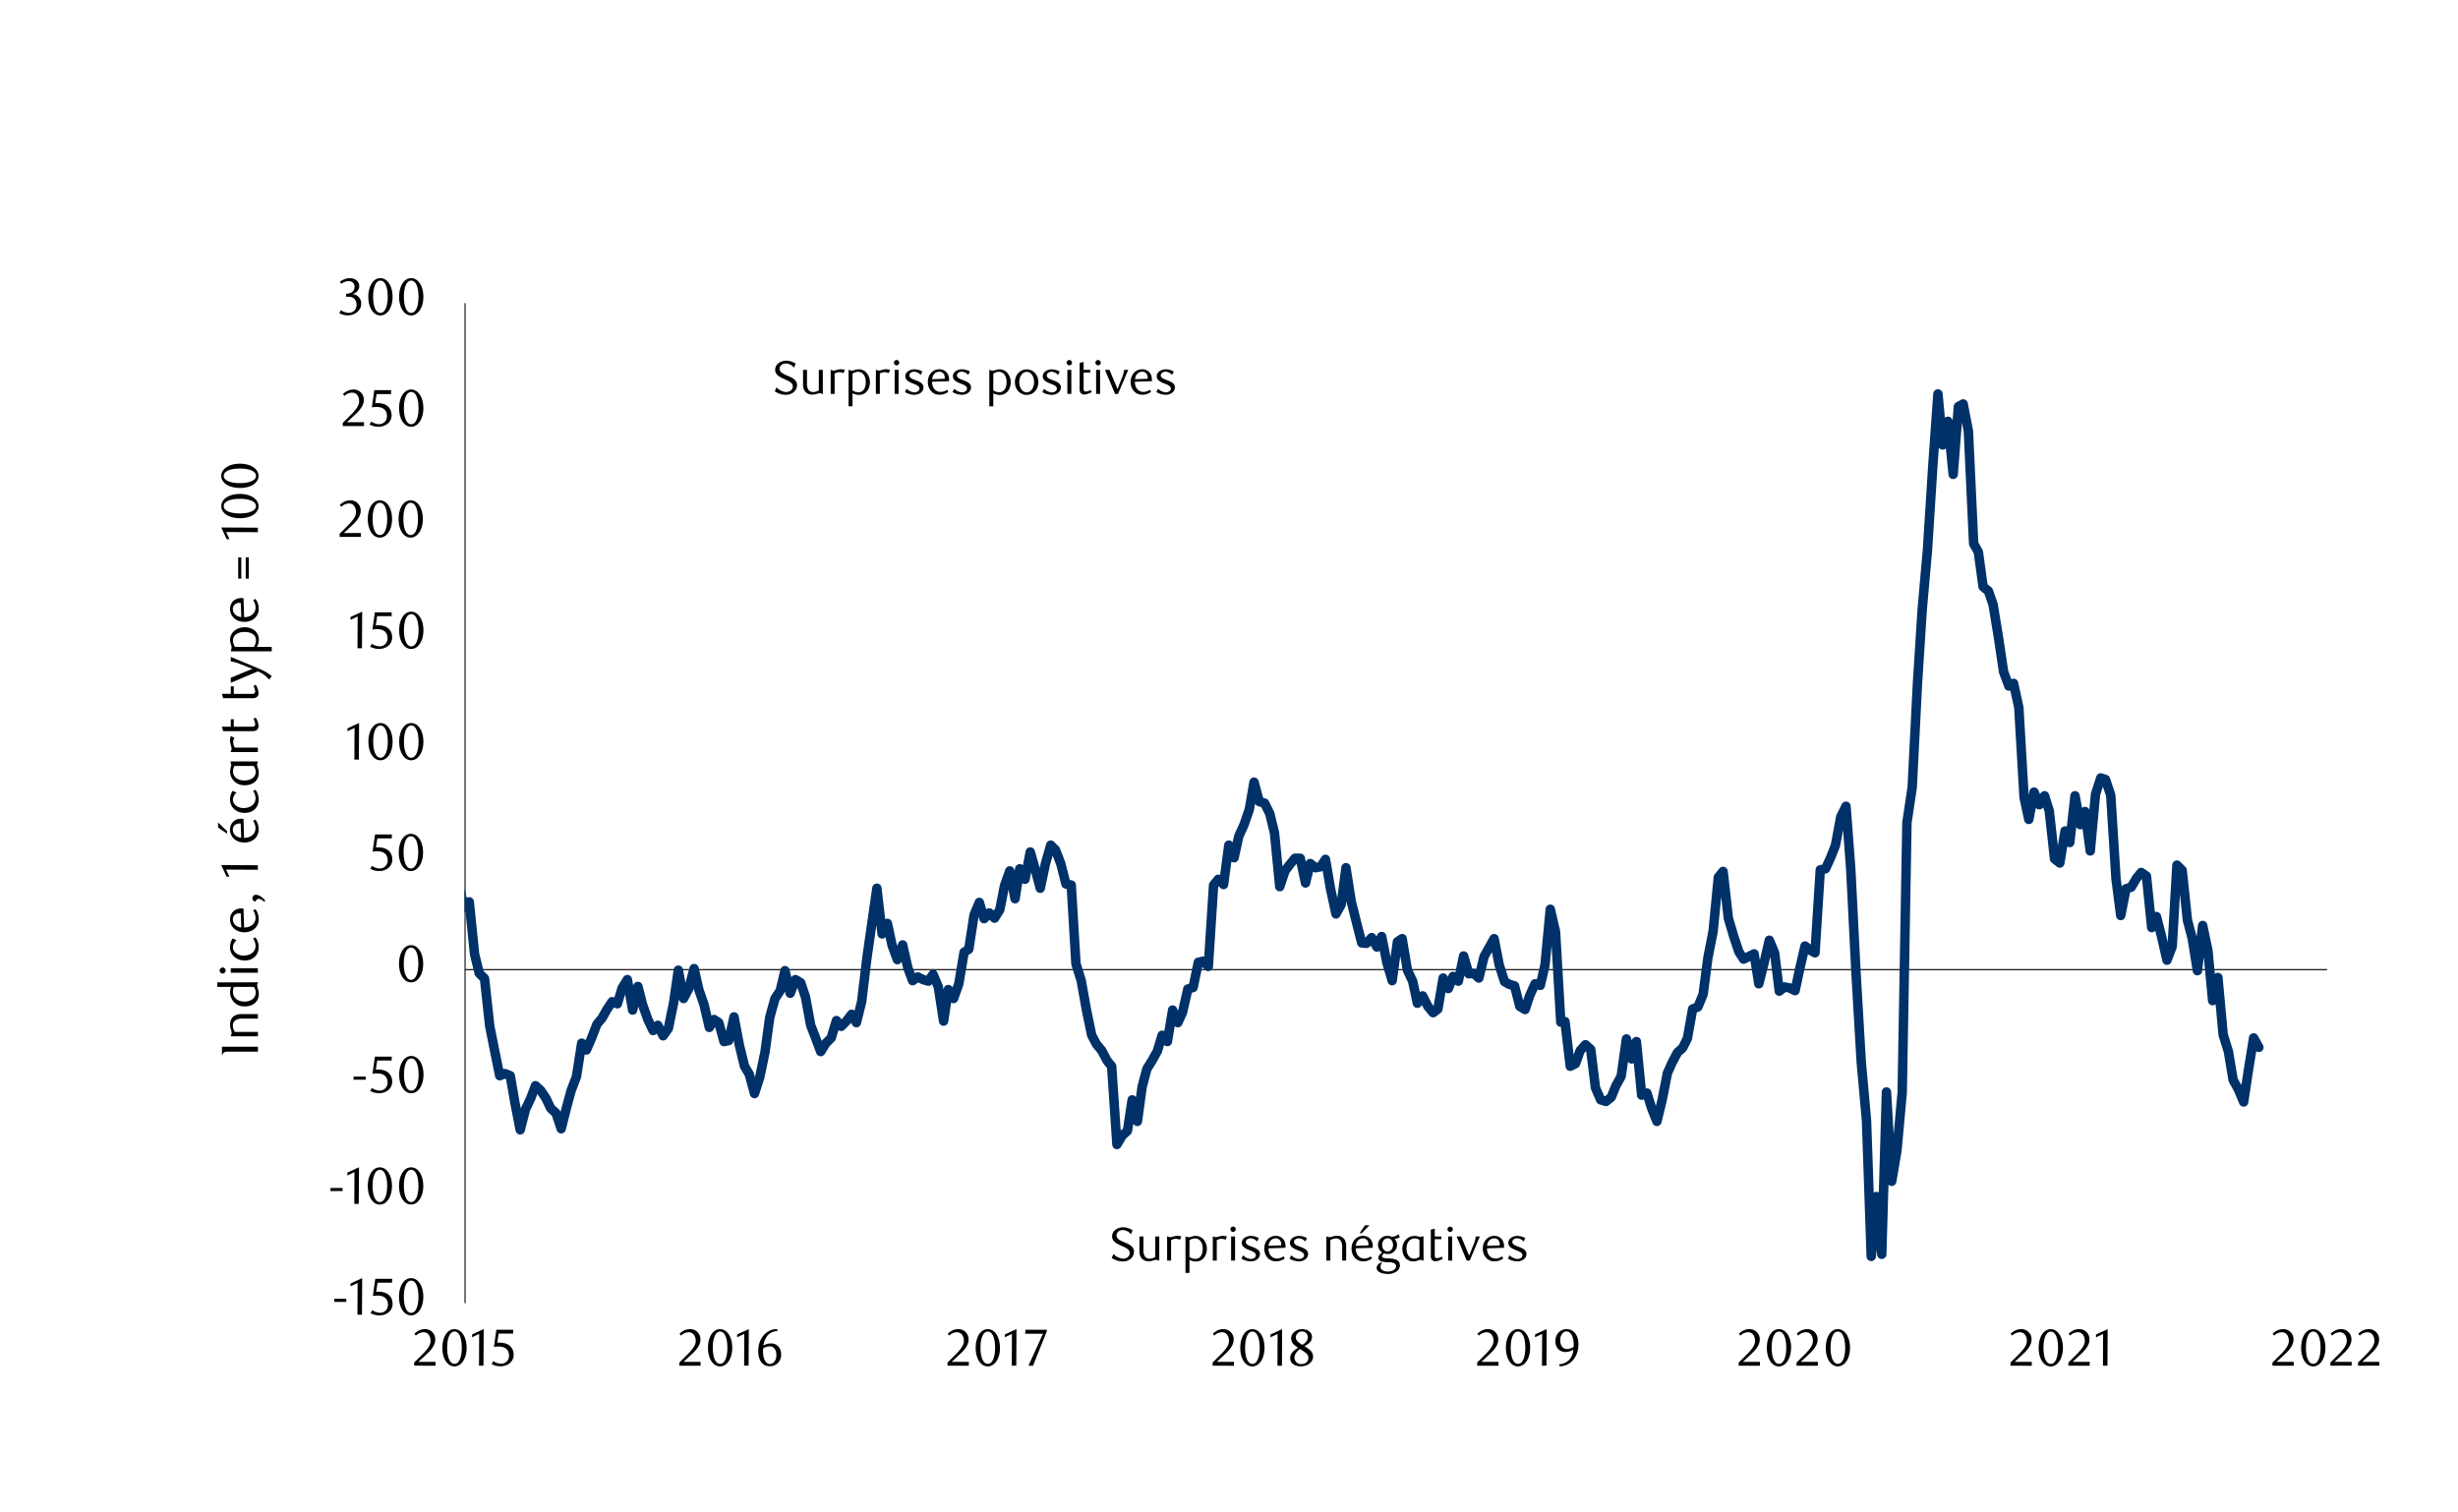 <svg id="_3" data-name="3" xmlns="http://www.w3.org/2000/svg" xmlns:xlink="http://www.w3.org/1999/xlink" viewBox="0 0 1460 898"><defs><clipPath id="clip-path"><rect x="103.71" y="-401.5" width="1329.12" height="1778.4" style="fill:none"/></clipPath><clipPath id="clip-path-2"><rect x="275.93" y="230.93" width="1069.22" height="534.14" style="fill:none"/></clipPath></defs><g style="clip-path:url(#clip-path)"><line x1="276.24" y1="774.12" x2="276.24" y2="180.07" style="fill:none;stroke:#000;stroke-linejoin:round;stroke-width:0.624px"/><line x1="276.24" y1="576" x2="1382.28" y2="576" style="fill:none;stroke:#000;stroke-linejoin:round;stroke-width:0.624px"/></g><g style="clip-path:url(#clip-path-2)"><polyline points="-1619.78 583.17 -1616.66 593.47 -1613.85 614.37 -1610.73 599.4 -1607.61 586.61 -1604.49 572.57 -1601.69 552.91 -1598.57 603.76 -1595.45 625.61 -1592.64 672.4 -1589.52 687.07 -1586.4 700.49 -1583.28 696.12 -1580.47 726.38 -1577.66 677.09 -1574.54 678.02 -1571.73 652.75 -1568.61 639.02 -1565.49 636.21 -1562.37 673.65 -1559.57 643.39 -1556.45 620.92 -1553.33 587.85 -1550.52 580.37 -1547.4 560.09 -1544.28 556.65 -1541.16 550.41 -1538.35 563.83 -1535.23 556.03 -1532.11 563.83 -1529.3 560.71 -1526.18 534.5 -1523.06 496.75 -1519.94 491.44 -1517.13 485.83 -1514.01 496.75 -1510.89 505.8 -1508.09 519.21 -1504.97 515.78 -1501.85 527.95 -1498.73 517.34 -1495.92 509.54 -1492.8 515.78 -1489.68 493.94 -1486.56 488.32 -1483.75 509.54 -1480.63 503.61 -1477.51 471.17 -1474.7 475.53 -1471.58 478.96 -1468.46 472.41 -1465.34 483.02 -1462.53 476.47 -1459.41 513.28 -1456.29 496.13 -1453.49 502.37 -1450.37 546.98 -1447.25 549.48 -1444.13 569.45 -1441.32 581.92 -1438.2 598.46 -1435.08 618.12 -1432.27 637.77 -1429.15 639.96 -1426.03 629.66 -1422.91 598.15 -1420.1 582.86 -1416.98 551.04 -1413.86 543.55 -1411.05 535.75 -1407.93 508.92 -1404.81 513.91 -1401.69 517.97 -1398.89 523.27 -1395.77 508.61 -1392.65 506.73 -1389.53 522.64 -1386.72 536.68 -1383.6 578.8 -1380.48 599.09 -1377.67 604.39 -1374.55 613.13 -1371.43 610.63 -1368.31 633.72 -1365.5 688.63 -1362.38 692.68 -1359.26 696.12 -1356.45 722.01 -1353.33 705.16 -1350.21 716.71 -1347.09 706.73 -1344.29 683.64 -1341.17 691.13 -1338.05 703.92 -1335.24 685.51 -1332.12 668.04 -1329 627.79 -1326.19 572.57 -1323.38 556.97 -1320.26 551.04 -1317.14 545.42 -1314.33 544.8 -1311.21 545.42 -1308.09 546.67 -1304.97 549.79 -1302.17 541.99 -1299.05 574.13 -1295.93 582.24 -1293.12 593.78 -1290 619.37 -1286.88 624.36 -1283.76 611.88 -1280.95 605.95 -1277.83 607.51 -1274.71 614.68 -1271.9 609.69 -1268.78 598.46 -1265.66 586.29 -1262.54 578.8 -1259.73 589.41 -1256.61 574.75 -1253.49 567.88 -1250.69 556.97 -1247.57 509.23 -1244.45 554.78 -1241.33 556.34 -1238.52 571.63 -1235.4 564.45 -1232.28 590.04 -1229.16 589.1 -1226.35 573.81 -1223.23 566.33 -1220.11 542.92 -1217.3 552.6 -1214.18 543.24 -1211.06 544.8 -1207.94 570.38 -1205.13 561.33 -1202.01 561.64 -1198.89 581.3 -1196.09 566.33 -1192.97 546.67 -1189.85 554.16 -1186.73 573.19 -1183.92 553.53 -1180.8 571.94 -1177.68 549.79 -1174.87 561.64 -1171.75 543.24 -1168.63 558.52 -1165.51 531.38 -1162.7 528.57 -1159.58 480.84 -1156.46 488.64 -1153.65 513.28 -1150.53 512.66 -1147.41 518.9 -1144.29 547.29 -1141.49 544.49 -1138.37 558.21 -1135.25 602.83 -1132.13 622.49 -1129.32 625.92 -1126.2 606.88 -1123.08 627.79 -1120.27 637.77 -1117.15 640.58 -1114.03 631.53 -1110.91 633.09 -1108.1 610.32 -1104.98 601.89 -1101.86 589.41 -1099.05 566.95 -1095.93 527.01 -1092.81 513.6 -1089.69 502.68 -1086.89 508.92 -1083.77 519.21 -1080.65 523.58 -1077.84 514.85 -1075.03 514.53 -1071.91 517.97 -1068.79 518.28 -1065.98 544.8 -1062.86 554.16 -1059.74 557.59 -1056.93 578.49 -1053.81 587.54 -1050.69 581.61 -1047.57 576 -1044.77 577.87 -1041.65 583.17 -1038.53 582.55 -1035.72 604.7 -1032.6 636.84 -1029.48 627.79 -1026.36 640.89 -1023.55 666.16 -1020.43 641.21 -1017.31 635.59 -1014.5 644.33 -1011.38 637.46 -1008.26 649 -1005.14 642.76 -1002.33 655.56 -999.21 634.34 -996.09 572.25 -993.29 571 -990.17 547.29 -987.05 523.27 -983.93 498 -981.12 494.56 -978 488.95 -974.88 498.93 -971.76 496.13 -968.95 533.57 -965.83 531.07 -962.71 538.87 -959.9 556.97 -956.78 569.76 -953.66 571.63 -950.54 569.76 -947.73 577.25 -944.61 578.18 -941.49 599.09 -938.69 611.57 -935.57 585.67 -932.45 613.75 -929.33 593.78 -926.52 587.54 -923.4 567.57 -920.28 529.82 -917.47 518.28 -914.35 511.73 -911.23 522.64 -908.11 511.73 -905.3 519.52 -902.18 493 -899.06 492.38 -896.25 508.29 -893.13 501.74 -890.01 479.59 -886.89 482.4 -884.09 498 -880.97 530.13 -877.85 555.72 -874.73 579.43 -871.92 594.72 -868.8 599.09 -865.68 593.16 -862.87 631.85 -859.75 637.15 -856.63 615.31 -853.51 609.69 -850.7 631.53 -847.58 628.41 -844.46 628.73 -841.65 615 -838.53 567.88 -835.41 553.53 -832.29 540.12 -829.49 565.7 -826.68 581.92 -823.56 581.3 -820.75 582.86 -817.63 599.4 -814.51 629.97 -811.39 628.1 -808.58 632.47 -805.46 661.49 -802.34 667.73 -799.53 691.75 -796.41 693.31 -793.29 706.1 -790.17 686.76 -787.37 705.79 -784.25 692.37 -781.13 688.94 -778.32 653.06 -775.2 618.74 -772.08 609.07 -768.96 598.46 -766.15 589.1 -763.03 583.17 -759.91 567.57 -757.1 560.09 -753.98 566.01 -750.86 563.52 -747.74 540.12 -744.93 535.44 -741.81 529.82 -738.69 540.74 -735.89 546.98 -732.77 514.85 -729.65 515.47 -726.53 480.52 -723.72 488.64 -720.6 515.47 -717.48 531.69 -714.36 555.09 -711.55 574.44 -708.43 585.36 -705.31 627.48 -702.5 633.4 -699.38 670.53 -696.26 703.29 -693.14 734.49 -690.33 726.69 -687.21 731.37 -684.09 761.64 -681.29 747.6 -678.17 745.1 -675.05 732.62 -671.93 730.75 -669.12 708.91 -666 689.25 -662.88 677.09 -660.07 627.79 -656.95 629.04 -653.83 610.63 -650.71 615 -647.9 647.13 -644.78 639.64 -641.66 603.45 -638.85 606.88 -635.73 585.36 -632.61 595.34 -629.49 552.6 -626.69 543.55 -623.57 544.8 -620.45 551.97 -617.33 527.33 -614.52 519.52 -611.4 516.09 -608.28 497.06 -605.47 490.51 -602.35 494.25 -599.23 504.24 -596.11 507.36 -593.3 528.88 -590.18 526.08 -587.06 529.51 -584.25 532.94 -581.13 535.44 -578.01 502.68 -575.52 522.33 -572.4 510.48 -569.28 488.32 -566.16 499.25 -563.35 517.34 -560.23 506.42 -557.11 509.54 -553.99 536.37 -551.18 532.32 -548.06 518.59 -544.94 527.33 -542.13 537.31 -539.01 575.06 -535.89 598.46 -532.77 606.57 -529.97 608.76 -526.85 571 -523.73 536.37 -520.92 553.22 -517.8 567.88 -514.68 551.97 -511.56 569.13 -508.75 591.6 -505.63 578.8 -502.51 556.65 -499.7 516.09 -496.58 520.46 -493.46 526.39 -490.34 544.8 -487.53 545.11 -484.41 528.26 -481.29 525.45 -478.49 528.26 -475.37 523.27 -472.25 520.15 -469.13 539.18 -466.32 545.11 -463.2 549.16 -460.08 561.02 -456.96 557.28 -454.15 550.73 -451.03 547.61 -447.91 565.39 -445.1 594.72 -441.98 597.21 -438.86 608.13 -435.74 602.52 -432.93 602.21 -429.81 620.3 -426.69 624.98 -423.89 625.29 -420.77 619.68 -417.65 652.13 -414.53 654 -411.72 654.62 -408.6 626.85 -405.48 598.46 -402.67 594.09 -399.55 587.54 -396.43 584.73 -393.31 580.05 -390.5 580.68 -387.38 582.24 -384.26 573.81 -381.45 541.99 -378.33 528.57 -375.21 536.68 -372.09 544.17 -369.29 588.79 -366.17 573.81 -363.05 552.6 -359.93 559.77 -357.12 556.97 -354 529.82 -350.88 528.26 -348.07 525.45 -344.95 538.87 -341.83 491.76 -338.71 487.7 -335.9 481.15 -332.78 483.64 -329.66 447.45 -326.85 485.83 -324.05 492.69 -320.93 504.55 -318.12 508.29 -315 531.07 -311.88 545.73 -308.76 560.71 -305.95 574.75 -302.83 617.18 -299.71 621.55 -296.59 640.89 -293.78 651.81 -290.66 730.75 -287.54 705.16 -284.73 710.78 -281.61 705.16 -278.49 688.63 -275.37 696.74 -272.57 707.97 -269.45 698.61 -266.33 696.74 -263.52 676.46 -260.4 680.52 -257.28 684.88 -254.16 665.54 -251.35 652.44 -248.23 631.53 -245.11 633.09 -242.3 629.97 -239.18 615 -236.06 585.98 -232.94 573.19 -230.13 556.65 -227.01 552.6 -223.89 551.66 -221.09 530.76 -217.97 511.41 -214.85 522.02 -211.73 463.05 -208.92 473.04 -205.8 476.47 -202.68 482.08 -199.56 485.52 -196.75 454.94 -193.63 480.52 -190.51 482.08 -187.7 489.88 -184.58 465.55 -181.46 479.59 -178.34 490.2 -175.53 499.87 -172.41 516.72 -169.29 524.52 -166.49 532.32 -163.37 539.8 -160.25 551.35 -157.13 566.95 -154.32 556.65 -151.2 569.45 -148.08 586.61 -145.27 606.88 -142.15 608.13 -139.03 609.07 -135.91 608.45 -133.1 646.82 -129.98 642.14 -126.86 656.18 -124.05 661.17 -120.93 655.56 -117.81 658.68 -114.69 657.43 -111.89 661.49 -108.77 643.7 -105.65 624.04 -102.53 603.76 -99.72 600.02 -96.6 588.48 -93.48 580.68 -90.67 556.34 -87.55 549.16 -84.43 548.85 -81.31 568.51 -78.5 518.59 -75.38 510.79 -72.57 505.8 -69.77 504.24 -66.65 501.43 -63.53 496.13 -60.41 513.6 -57.6 513.6 -54.48 519.21 -51.36 509.23 -48.55 509.54 -45.43 503.61 -42.31 513.28 -39.19 531.07 -36.38 561.64 -33.26 573.19 -30.14 578.8 -27.33 613.13 -24.21 592.85 -21.09 578.8 -17.97 582.55 -15.17 566.01 -12.05 548.23 -8.93 540.43 -6.12 537.93 -3 551.35 0.12 565.39 3.24 565.7 6.05 582.55 9.17 592.22 12.29 576 15.1 585.67 18.22 599.09 21.34 596.28 24.46 595.03 27.27 618.74 30.39 615.31 33.51 591.91 36.31 587.85 39.43 594.72 42.55 591.6 45.67 588.79 48.48 580.68 51.6 561.64 54.72 527.33 57.84 527.64 60.65 538.56 63.77 535.44 66.89 501.43 69.7 510.48 72.82 517.65 75.94 514.85 79.06 517.34 81.87 529.51 84.99 545.42 88.11 553.53 90.91 569.13 94.03 550.73 97.15 566.95 100.27 567.57 103.08 566.95 106.2 532.94 109.32 533.88 112.13 514.22 115.25 510.79 118.37 505.8 121.49 489.57 124.3 488.32 127.42 493.63 130.54 511.41 133.35 544.8 136.47 550.41 139.59 586.29 142.71 593.78 145.51 617.18 148.63 619.37 151.75 619.37 154.87 615 157.68 633.72 160.8 629.04 163.92 610.63 166.73 609.69 169.85 601.27 172.97 587.85 175.47 579.12 178.59 574.13 181.71 582.55 184.83 593.16 187.63 601.89 190.75 589.73 193.87 607.51 196.99 589.1 199.8 593.47 202.92 599.71 206.04 608.45 208.85 593.47 211.97 572.25 215.09 583.49 218.21 570.38 221.02 530.45 224.14 526.08 227.26 528.26 230.07 549.48 233.19 541.37 236.31 551.97 239.43 551.04 242.23 548.85 245.35 553.22 248.47 552.28 251.28 556.34 254.4 555.72 257.52 549.79 260.64 568.2 263.45 556.34 266.57 537 269.69 534.5 272.5 525.45 275.62 538.87 278.74 535.75 281.86 566.64 284.67 578.18 287.79 581.3 290.91 609.69 294.03 625.29 296.83 639.02 299.95 637.77 303.07 639.02 305.88 655.25 309 671.16 312.12 658.99 315.24 652.44 318.05 644.95 321.17 647.76 324.29 652.44 327.1 658.37 330.22 661.17 333.34 670.53 336.46 658.05 339.27 647.76 342.39 639.64 345.51 619.68 348.31 623.73 351.43 616.56 354.55 608.45 357.67 604.7 360.48 599.71 363.6 595.03 366.72 596.28 369.53 586.92 372.65 581.92 375.77 600.02 378.89 585.98 381.7 596.9 384.82 605.64 387.94 612.19 390.75 609.07 393.87 615.31 396.99 610.94 400.11 595.65 402.91 576.31 406.03 593.16 409.15 587.23 412.27 575.37 415.08 587.85 418.2 596.9 421.32 610.32 424.13 605.64 426.94 607.51 430.06 618.74 432.87 618.12 435.99 604.08 439.11 620.61 442.23 633.4 445.03 638.09 448.15 649.63 451.27 639.96 454.39 624.98 457.2 604.39 460.32 593.16 463.44 588.48 466.25 576.62 469.37 590.04 472.49 581.92 475.61 583.8 478.42 592.22 481.54 609.07 484.66 617.18 487.47 624.67 490.59 619.68 493.71 616.56 496.83 606.26 499.63 609.69 502.75 606.57 505.87 602.52 508.68 607.51 511.8 595.03 514.92 569.13 518.04 547.29 520.85 527.64 523.97 554.78 527.09 548.54 529.9 561.64 533.02 570.07 536.14 561.33 539.26 575.06 542.07 582.55 545.19 580.37 548.31 581.92 551.43 582.86 554.23 578.8 557.35 586.29 560.47 606.57 563.28 587.85 566.4 593.16 569.52 584.42 572.64 565.7 575.45 563.83 578.57 543.55 581.69 536.06 584.5 545.73 587.62 542.3 590.74 545.42 593.86 540.43 596.67 526.08 599.79 517.34 602.91 533.88 605.71 516.09 608.83 522.33 611.95 506.11 615.07 517.03 617.88 527.64 621 512.97 624.12 502.05 626.93 504.86 630.05 512.97 633.17 525.14 636.29 525.76 639.1 572.57 642.22 582.55 645.34 600.02 648.46 615 651.27 620.3 654.39 624.04 657.51 629.97 660.31 633.4 663.43 679.89 666.55 674.59 669.67 671.78 672.48 653.37 675.6 666.16 678.41 645.57 681.22 634.97 684.34 629.97 687.46 624.36 690.27 615 693.39 618.74 696.51 600.02 699.63 607.51 702.43 601.27 705.55 587.54 708.67 586.61 711.79 571.63 714.6 571 717.72 574.13 720.84 525.76 723.65 522.33 726.77 525.45 729.89 502.05 733.01 509.54 735.82 496.75 738.94 489.88 742.06 480.84 744.87 464.61 747.99 476.16 751.11 477.09 754.23 483.33 757.03 494.88 760.15 526.7 763.27 517.34 766.08 513.6 769.2 509.85 772.32 509.85 775.44 524.52 778.25 512.97 781.37 515.47 784.49 514.85 787.3 510.48 790.42 528.57 793.54 542.92 796.66 537.31 799.47 515.47 802.59 535.44 805.71 547.92 808.83 560.09 811.63 560.4 814.75 556.97 817.87 562.58 820.68 556.34 823.8 571.94 826.92 582.55 830.04 559.46 832.85 557.59 835.97 576.31 839.09 582.86 841.9 595.97 845.02 591.6 848.14 597.84 851.26 601.58 854.07 599.4 857.19 580.99 860.31 587.23 863.11 580.05 866.23 582.86 869.35 567.88 872.47 578.49 875.28 578.18 878.4 580.99 881.52 568.2 884.33 563.21 887.45 557.59 890.57 573.5 893.69 583.17 896.5 584.73 899.62 585.67 902.74 597.84 905.86 599.71 908.67 591.28 911.79 584.42 914.91 585.36 917.71 573.19 920.83 540.12 923.95 553.53 927.07 607.2 929.57 606.88 932.69 633.4 935.81 631.85 938.62 624.04 941.74 620.61 944.86 623.42 947.67 646.2 950.79 653.37 953.91 654.31 957.03 651.81 959.83 644.95 962.95 639.33 966.07 617.18 969.19 629.04 972 618.74 975.12 650.57 978.24 649.32 981.05 658.37 984.17 666.16 987.29 653.37 990.41 637.46 993.22 631.22 996.34 625.29 999.46 622.49 1002.27 616.87 1005.39 599.4 1008.51 598.15 1011.63 590.66 1014.43 569.13 1017.55 553.22 1020.67 521.09 1023.48 517.65 1026.6 545.42 1029.72 556.03 1032.84 565.39 1035.65 569.76 1038.77 568.2 1041.89 566.64 1044.7 584.42 1047.82 571.94 1050.94 558.52 1054.06 566.01 1056.87 588.79 1059.99 586.29 1063.11 586.92 1066.23 588.48 1069.03 575.37 1072.15 561.96 1075.27 564.45 1078.08 566.01 1081.2 516.72 1084.32 516.09 1087.44 509.23 1090.25 502.05 1093.37 485.2 1096.49 478.96 1099.3 516.09 1102.42 577.87 1105.54 630.91 1108.66 665.54 1111.47 746.35 1114.59 710.78 1117.71 745.1 1120.51 648.69 1123.63 701.73 1126.75 683.33 1129.87 649 1132.68 488.64 1135.8 467.73 1138.92 406.27 1141.73 362.28 1144.85 327.02 1147.97 278.04 1151.09 234.04 1153.9 264.31 1157.02 250.27 1160.14 281.78 1163.26 241.53 1166.07 239.97 1169.19 256.2 1172.31 322.96 1175.11 327.96 1177.92 348.55 1181.04 351.05 1183.85 359.16 1186.97 378.19 1190.09 399.09 1193.21 407.52 1196.02 405.96 1199.14 420.31 1202.26 473.66 1205.07 486.76 1208.19 470.54 1211.31 478.03 1214.43 472.73 1217.23 481.77 1220.35 510.17 1223.47 512.66 1226.59 493.63 1229.4 500.49 1232.52 472.73 1235.64 489.88 1238.45 482.08 1241.57 505.49 1244.69 471.79 1247.81 462.12 1250.62 463.05 1253.74 472.41 1256.86 522.02 1259.67 543.86 1262.79 527.95 1265.91 527.01 1269.03 521.71 1271.83 518.28 1274.95 520.46 1278.07 551.04 1280.88 544.49 1284 556.65 1287.12 570.38 1290.24 562.27 1293.05 513.91 1296.17 517.03 1299.29 546.67 1302.1 557.28 1305.22 576.62 1308.34 549.79 1311.46 564.76 1314.27 594.4 1317.39 580.68 1320.51 614.68 1323.63 624.67 1326.43 641.52 1329.55 647.13 1332.67 654.62 1335.48 635.9 1338.6 616.56 1341.72 622.17" style="fill:none;stroke:#003168;stroke-linecap:round;stroke-linejoin:round;stroke-width:5.616px"/></g><path d="M248.56,770.38c0,5.36-1.49,9.51-4.34,9.51s-4.34-4.15-4.34-9.57,1.46-9.58,4.34-9.58S248.56,764.89,248.56,770.38Zm2.88,0c0-6.45-3.07-11.1-7.25-11.1S237,763.9,237,770.38s3.07,11,7.16,11S251.44,776.79,251.44,770.35Zm-18.53-10.73h-10l-1.43,10.23a18,18,0,0,1,2.7-.25c3,0,6.26,1.09,6.26,5.52a4.63,4.63,0,0,1-4.53,4.71,8.27,8.27,0,0,1-4.8-1.58l-1,1.77a10.72,10.72,0,0,0,5.3,1.33c4.12,0,7.78-2.64,7.78-6.79,0-3.22-1.8-7.25-8.37-7.25-.44,0-.9,0-1.37.06l.81-5.42h8.62ZM215,781l.13-21.73-6.92,3.19v1.68l4.22-2L212.3,781Zm-9.3-7.63v-1.83h-7.19v1.83Z"/><path d="M248.56,704.54c0,5.36-1.49,9.52-4.34,9.52s-4.34-4.16-4.34-9.58,1.46-9.58,4.34-9.58S248.56,699.06,248.56,704.54Zm2.88,0c0-6.45-3.07-11.1-7.25-11.1S237,698.06,237,704.54s3.07,11,7.16,11S251.44,711,251.44,704.51Zm-21.48,0c0,5.36-1.48,9.52-4.34,9.52s-4.34-4.16-4.34-9.58,1.46-9.58,4.34-9.58S230,699.06,230,704.54Zm2.89,0c0-6.45-3.07-11.1-7.26-11.1s-7.16,4.65-7.16,11.13,3.07,11,7.16,11S232.85,711,232.85,704.51ZM213.1,715.14l.13-21.73-6.92,3.2v1.67l4.22-2-.09,18.87Zm-9.61-7.62v-1.83H196.3v1.83Z"/><path d="M248.65,638.4c0,5.36-1.48,9.51-4.34,9.51s-4.34-4.15-4.34-9.58,1.46-9.57,4.34-9.57S248.65,632.91,248.65,638.4Zm2.89,0c0-6.45-3.07-11.1-7.26-11.1s-7.16,4.65-7.16,11.13,3.07,11,7.16,11S251.54,644.81,251.54,638.37Zm-18.85-10.73h-10l-1.43,10.23a18,18,0,0,1,2.7-.25c3,0,6.26,1.09,6.26,5.52a4.63,4.63,0,0,1-4.52,4.71,8.28,8.28,0,0,1-4.81-1.58l-1,1.77a10.77,10.77,0,0,0,5.3,1.33c4.12,0,7.78-2.64,7.78-6.79,0-3.22-1.8-7.25-8.37-7.25-.43,0-.9,0-1.36.06l.8-5.42h8.62Zm-15.47,13.73v-1.83H210v1.83Z"/><path d="M248.5,572.56c0,5.36-1.49,9.52-4.34,9.52s-4.34-4.16-4.34-9.58,1.46-9.58,4.34-9.58S248.5,567.07,248.5,572.56Zm2.88,0c0-6.45-3.07-11.1-7.25-11.1S237,566.08,237,572.56s3.07,11,7.16,11S251.38,579,251.38,572.53Z"/><path d="M248.41,506.42c0,5.36-1.49,9.51-4.34,9.51s-4.34-4.15-4.34-9.58,1.45-9.57,4.34-9.57S248.41,500.93,248.41,506.42Zm2.88,0c0-6.44-3.07-11.09-7.25-11.09s-7.16,4.65-7.16,11.13,3.06,11,7.16,11S251.29,512.83,251.29,506.38Zm-18.54-10.72h-10l-1.42,10.23a16.54,16.54,0,0,1,2.69-.25c3,0,6.26,1.09,6.26,5.52a4.63,4.63,0,0,1-4.52,4.71,8.28,8.28,0,0,1-4.81-1.58l-1,1.77a10.77,10.77,0,0,0,5.3,1.33c4.13,0,7.78-2.64,7.78-6.79,0-3.22-1.8-7.25-8.37-7.25-.43,0-.9,0-1.36.06l.81-5.43h8.61Z"/><path d="M248.62,440.61c0,5.36-1.49,9.52-4.34,9.52s-4.34-4.16-4.34-9.58,1.46-9.58,4.34-9.58S248.62,435.12,248.62,440.61Zm2.89,0c0-6.45-3.07-11.1-7.26-11.1s-7.16,4.65-7.16,11.13,3.07,11,7.16,11S251.51,447,251.51,440.58Zm-21.17,0c0,5.36-1.49,9.52-4.34,9.52s-4.34-4.16-4.34-9.58S223.11,431,226,431,230.34,435.12,230.34,440.61Zm2.88,0c0-6.45-3.07-11.1-7.26-11.1s-7.16,4.65-7.16,11.13,3.07,11,7.16,11S233.22,447,233.22,440.58Zm-20.06,10.63.13-21.73-6.91,3.2v1.67l4.21-2-.09,18.87Z"/><path d="M248.62,374.47c0,5.36-1.49,9.51-4.34,9.51s-4.34-4.15-4.34-9.58,1.46-9.57,4.34-9.57S248.62,369,248.62,374.47Zm2.89,0c0-6.44-3.07-11.09-7.26-11.09s-7.16,4.65-7.16,11.13,3.07,11,7.16,11S251.51,380.88,251.51,374.43Zm-18.85-10.72h-10l-1.43,10.23a16.77,16.77,0,0,1,2.7-.25c3,0,6.26,1.09,6.26,5.52a4.63,4.63,0,0,1-4.53,4.71,8.27,8.27,0,0,1-4.8-1.58l-1,1.77a10.75,10.75,0,0,0,5.3,1.33c4.12,0,7.78-2.64,7.78-6.79,0-3.22-1.8-7.25-8.37-7.25-.43,0-.9,0-1.36.06L224,366h8.62ZM215,385.07l.13-21.73-6.92,3.19v1.67l4.22-2-.09,18.88Z"/><path d="M248.28,308.32c0,5.36-1.49,9.52-4.34,9.52s-4.34-4.16-4.34-9.58,1.46-9.58,4.34-9.58S248.28,302.83,248.28,308.32Zm2.88,0c0-6.45-3.06-11.1-7.25-11.1s-7.16,4.65-7.16,11.13,3.07,11,7.16,11S251.16,314.74,251.16,308.29Zm-21.17,0c0,5.36-1.48,9.52-4.34,9.52s-4.33-4.16-4.33-9.58,1.45-9.58,4.33-9.58S230,302.83,230,308.32Zm2.89,0c0-6.45-3.07-11.1-7.26-11.1s-7.16,4.65-7.16,11.13,3.07,11,7.16,11S232.88,314.74,232.88,308.29Zm-18.51,10.63v-2.29H204.21l4.89-4.56c1.89-1.77,5.15-4.9,5.15-8.71a6,6,0,0,0-6.14-6.17,8.9,8.9,0,0,0-6.26,2.73l.9,1.12a6.64,6.64,0,0,1,4.59-2c2.54,0,4.12,2.2,4.12,5.18,0,2.73-2.23,5.39-5.64,8.77l-4.09,4.06v1.86Z"/><path d="M248.59,242.48c0,5.37-1.49,9.52-4.34,9.52s-4.34-4.15-4.34-9.58,1.46-9.57,4.34-9.57S248.59,237,248.59,242.48Zm2.88,0c0-6.44-3.06-11.09-7.25-11.09s-7.16,4.65-7.16,11.12,3.07,11,7.16,11S251.47,248.9,251.47,242.45Zm-19.15-10.72h-10L220.88,242a16.77,16.77,0,0,1,2.7-.25c3,0,6.26,1.08,6.26,5.52a4.63,4.63,0,0,1-4.53,4.71,8.27,8.27,0,0,1-4.8-1.58l-1,1.76a10.66,10.66,0,0,0,5.3,1.34c4.12,0,7.78-2.64,7.78-6.79,0-3.22-1.8-7.25-8.37-7.25-.43,0-.9,0-1.36.06l.8-5.43h8.62Zm-16.09,21.36v-2.3H206.07l4.89-4.55c1.89-1.77,5.15-4.9,5.15-8.71a6,6,0,0,0-6.14-6.17,8.9,8.9,0,0,0-6.26,2.73l.9,1.11a6.63,6.63,0,0,1,4.59-2c2.54,0,4.12,2.2,4.12,5.17,0,2.73-2.23,5.4-5.64,8.78l-4.09,4.06v1.86Z"/><path d="M248.59,176.34c0,5.36-1.49,9.52-4.34,9.52s-4.34-4.16-4.34-9.58,1.46-9.58,4.34-9.58S248.59,170.85,248.59,176.34Zm2.88,0c0-6.45-3.06-11.1-7.25-11.1s-7.16,4.65-7.16,11.13,3.07,11,7.16,11S251.47,182.76,251.47,176.31Zm-21.17,0c0,5.36-1.48,9.52-4.34,9.52s-4.33-4.16-4.33-9.58,1.45-9.58,4.33-9.58S230.3,170.85,230.3,176.34Zm2.89,0c0-6.45-3.07-11.1-7.26-11.1s-7.16,4.65-7.16,11.13,3.07,11,7.16,11S233.19,182.76,233.19,176.31Zm-23.75-1.61c2.2-.81,3.94-2.23,3.94-4.75,0-2.79-2.29-4.74-5.67-4.74a9.9,9.9,0,0,0-5.8,2.17l.75,1.18a7.67,7.67,0,0,1,4.52-1.58,3.27,3.27,0,0,1,3.44,3.22c0,2.76-2.11,4.22-5.08,4.31v1.74h1.64c2.6,0,4.62,1.67,4.62,4.89a4.53,4.53,0,0,1-4.49,4.65,8.3,8.3,0,0,1-4.84-1.58l-.93,1.77a10.3,10.3,0,0,0,5.15,1.33c4.09,0,7.84-2.94,7.84-6.72A5.56,5.56,0,0,0,209.44,174.7Z"/><path d="M1413.26,811.26V809H1403.1l4.9-4.56c1.89-1.77,5.14-4.9,5.14-8.71a6,6,0,0,0-6.14-6.17c-2.41,0-4.24.93-6.26,2.73l.9,1.12a6.64,6.64,0,0,1,4.59-2c2.54,0,4.12,2.2,4.12,5.18,0,2.73-2.23,5.39-5.64,8.77l-4.09,4.06v1.86Zm-16.42,0V809h-10.17l4.9-4.56c1.89-1.77,5.14-4.9,5.14-8.71a6,6,0,0,0-6.13-6.17c-2.42,0-4.25.93-6.27,2.73l.9,1.12a6.64,6.64,0,0,1,4.59-2c2.54,0,4.12,2.2,4.12,5.18,0,2.73-2.23,5.39-5.64,8.77l-4.09,4.06v1.86Zm-18.48-10.6c0,5.36-1.48,9.52-4.34,9.52s-4.34-4.16-4.34-9.58,1.46-9.58,4.34-9.58S1378.36,795.17,1378.36,800.66Zm2.89,0c0-6.45-3.07-11.1-7.26-11.1s-7.16,4.65-7.16,11.13,3.07,11,7.16,11S1381.25,807.08,1381.25,800.63Zm-18.82,10.63V809h-10.17l4.9-4.56c1.89-1.77,5.15-4.9,5.15-8.71a6,6,0,0,0-6.14-6.17,8.9,8.9,0,0,0-6.26,2.73l.9,1.12a6.64,6.64,0,0,1,4.59-2c2.54,0,4.12,2.2,4.12,5.18,0,2.73-2.23,5.39-5.64,8.77l-4.1,4.06v1.86Zm-110.65,0,.12-21.73-6.91,3.19v1.68l4.21-2-.09,18.88Zm-10.54,0V809h-10.17l4.9-4.56c1.89-1.77,5.14-4.9,5.14-8.71a6,6,0,0,0-6.13-6.17c-2.42,0-4.25.93-6.27,2.73l.9,1.12a6.64,6.64,0,0,1,4.59-2c2.54,0,4.12,2.2,4.12,5.18,0,2.73-2.23,5.39-5.64,8.77l-4.09,4.06v1.86Zm-18.79-10.6c0,5.36-1.48,9.52-4.34,9.52s-4.34-4.16-4.34-9.58,1.46-9.58,4.34-9.58S1222.45,795.17,1222.45,800.66Zm2.89,0c0-6.45-3.07-11.1-7.26-11.1s-7.16,4.65-7.16,11.13,3.07,11,7.16,11S1225.34,807.08,1225.34,800.63Zm-18.51,10.63V809h-10.17l4.9-4.56c1.89-1.77,5.15-4.9,5.15-8.71a6,6,0,0,0-6.14-6.17,8.9,8.9,0,0,0-6.26,2.73l.9,1.12a6.64,6.64,0,0,1,4.59-2c2.54,0,4.12,2.2,4.12,5.18,0,2.73-2.23,5.39-5.64,8.77l-4.09,4.06v1.86ZM1096,800.66c0,5.36-1.49,9.52-4.34,9.52s-4.34-4.16-4.34-9.58,1.46-9.58,4.34-9.58S1096,795.17,1096,800.66Zm2.88,0c0-6.45-3.07-11.1-7.25-11.1s-7.16,4.65-7.16,11.13,3.07,11,7.16,11S1098.87,807.08,1098.87,800.63Zm-19.12,10.63V809h-10.17l4.9-4.56c1.89-1.77,5.14-4.9,5.14-8.71a6,6,0,0,0-6.13-6.17,8.9,8.9,0,0,0-6.26,2.73l.89,1.12a6.64,6.64,0,0,1,4.59-2c2.54,0,4.12,2.2,4.12,5.18,0,2.73-2.23,5.39-5.64,8.77l-4.09,4.06v1.86ZM1061,800.66c0,5.36-1.48,9.52-4.33,9.52s-4.34-4.16-4.34-9.58,1.45-9.58,4.34-9.58S1061,795.17,1061,800.66Zm2.89,0c0-6.45-3.07-11.1-7.26-11.1s-7.16,4.65-7.16,11.13,3.07,11,7.16,11S1063.85,807.08,1063.85,800.63Zm-18.51,10.63V809h-10.16l4.89-4.56c1.89-1.77,5.15-4.9,5.15-8.71a6,6,0,0,0-6.14-6.17c-2.42,0-4.24.93-6.26,2.73l.9,1.12a6.64,6.64,0,0,1,4.59-2c2.54,0,4.12,2.2,4.12,5.18,0,2.73-2.23,5.39-5.64,8.77l-4.09,4.06v1.86ZM934.69,800.1a7.6,7.6,0,0,1-3.85,1.27c-2.38,0-4.09-1.76-4.09-5.27,0-3.19,1.8-5.17,3.69-5.17,1.4,0,2.6.83,3.41,2.76a13.14,13.14,0,0,1,.87,5.23C934.72,799.36,934.72,799.67,934.69,800.1Zm-8.28,11.53c6.29,0,11.16-5.51,11.16-13,0-6.32-3.56-9.08-7-9.08s-6.69,2.61-6.69,7.16c0,4.12,2.73,6.45,6,6.45a9.17,9.17,0,0,0,4.68-1.43,10.77,10.77,0,0,1-1.11,4.1,8.62,8.62,0,0,1-7.44,4.61Zm-7.84-.37.12-21.73-6.91,3.19v1.68l4.22-2-.1,18.88ZM906,800.66c0,5.36-1.48,9.52-4.33,9.52s-4.34-4.16-4.34-9.58,1.45-9.58,4.34-9.58S906,795.17,906,800.66Zm2.89,0c0-6.45-3.07-11.1-7.26-11.1s-7.16,4.65-7.16,11.13,3.07,11,7.16,11S908.87,807.08,908.87,800.63Zm-18.82,10.63V809H879.89l4.89-4.56c1.89-1.77,5.15-4.9,5.15-8.71a6,6,0,0,0-6.14-6.17c-2.42,0-4.24.93-6.26,2.73l.9,1.12a6.64,6.64,0,0,1,4.59-2c2.54,0,4.12,2.2,4.12,5.18,0,2.73-2.23,5.39-5.64,8.77l-4.09,4.06v1.86Zm-117.94-9.89a24.29,24.29,0,0,1,3.72,2.51,3.43,3.43,0,0,1,1.34,2.55,3.84,3.84,0,0,1-4.19,3.84,3.77,3.77,0,0,1-4.09-3.84C768.89,804.5,770.44,802.61,772.11,801.37Zm1.52-2.51-.49-.28c-1.65-1-3.44-2.1-3.44-4.06a3.36,3.36,0,0,1,1.08-2.6,3.53,3.53,0,0,1,2.57-1,3.38,3.38,0,0,1,2.73,1.27,3.56,3.56,0,0,1,.74,2.17C776.82,796.23,775.27,798,773.63,798.86Zm-2.6,1.71c-1.71,1.21-4.71,2.85-4.71,6.23,0,3.22,3,4.83,6.41,4.83,4.06,0,7.19-2.63,7.19-5.7s-2.35-4.53-4.49-5.89l-.62-.37c2.42-1.4,4.46-2.76,4.46-5.43,0-2.88-2.6-4.71-5.89-4.71s-6.47,2.36-6.47,5.3C766.91,798.06,769.26,799.45,771,800.57Zm-9.61,10.69.12-21.73-6.91,3.19v1.68l4.22-2-.1,18.88Zm-13.2-10.6c0,5.36-1.49,9.52-4.34,9.52s-4.34-4.16-4.34-9.58S741,791,743.88,791,748.22,795.17,748.22,800.66Zm2.88,0c0-6.45-3.07-11.1-7.26-11.1s-7.16,4.65-7.16,11.13,3.07,11,7.16,11S751.1,807.08,751.1,800.63Zm-18.2,10.63V809H722.74l4.89-4.56c1.89-1.77,5.15-4.9,5.15-8.71a6,6,0,0,0-6.14-6.17c-2.42,0-4.24.93-6.26,2.73l.9,1.12a6.64,6.64,0,0,1,4.59-2c2.54,0,4.12,2.2,4.12,5.18,0,2.73-2.23,5.39-5.64,8.77l-4.09,4.06v1.86ZM621.81,790.74v-.84h-12.7l-.19,2.39h10.6l-8.65,19h2.73Zm-18.16,20.52.12-21.73-6.91,3.19v1.68l4.22-2-.1,18.88Zm-12.58-10.6c0,5.36-1.49,9.52-4.34,9.52s-4.34-4.16-4.34-9.58,1.45-9.58,4.34-9.58S591.07,795.17,591.07,800.66Zm2.88,0c0-6.45-3.07-11.1-7.25-11.1s-7.16,4.65-7.16,11.13,3.06,11,7.16,11S594,807.08,594,800.63Zm-18.51,10.63V809H565.28l4.89-4.56c1.9-1.77,5.15-4.9,5.15-8.71a6,6,0,0,0-6.14-6.17c-2.41,0-4.24.93-6.26,2.73l.9,1.12a6.64,6.64,0,0,1,4.59-2c2.54,0,4.12,2.2,4.12,5.18,0,2.73-2.23,5.39-5.64,8.77l-4.09,4.06v1.86ZM453.32,800.94a7.6,7.6,0,0,1,3.84-1.15c2.33,0,4,1.77,4,5.3,0,3.16-1.86,5.18-3.84,5.18-1.4,0-2.61-1-3.38-2.91a13.12,13.12,0,0,1-.71-4.59A12.23,12.23,0,0,1,453.32,800.94Zm8.21-11.41c-6.26,0-11.15,5.49-11.15,13,0,6.29,3.06,9.08,6.88,9.08a6.7,6.7,0,0,0,6.72-7.06c0-4.13-2.69-6.51-6-6.51a9.22,9.22,0,0,0-4.59,1.3,12.28,12.28,0,0,1,1.31-4.09,7.83,7.83,0,0,1,7.16-4.53Zm-16.89,21.73.13-21.73-6.92,3.19v1.68l4.22-2L442,811.26Zm-12.58-10.6c0,5.36-1.49,9.52-4.34,9.52s-4.34-4.16-4.34-9.58,1.45-9.58,4.34-9.58S432.06,795.17,432.06,800.66Zm2.88,0c0-6.45-3.07-11.1-7.25-11.1s-7.16,4.65-7.16,11.13,3.06,11,7.16,11S434.94,807.08,434.94,800.63Zm-18.82,10.63V809H406l4.9-4.56c1.89-1.77,5.14-4.9,5.14-8.71a6,6,0,0,0-6.14-6.17c-2.41,0-4.24.93-6.26,2.73l.9,1.12a6.64,6.64,0,0,1,4.59-2c2.54,0,4.12,2.2,4.12,5.18,0,2.73-2.23,5.39-5.64,8.77l-4.09,4.06v1.86ZM304.82,789.9h-10l-1.43,10.23a18.07,18.07,0,0,1,2.7-.24c3,0,6.26,1.08,6.26,5.51a4.63,4.63,0,0,1-4.53,4.71,8.2,8.2,0,0,1-4.8-1.58l-1,1.77a10.72,10.72,0,0,0,5.3,1.33c4.12,0,7.78-2.63,7.78-6.79,0-3.22-1.8-7.25-8.37-7.25-.43,0-.9,0-1.36.06l.8-5.42h8.62Zm-17.64,21.36.13-21.73-6.92,3.19v1.68l4.22-2-.09,18.88Zm-12.89-10.6c0,5.36-1.49,9.52-4.34,9.52s-4.34-4.16-4.34-9.58S267.07,791,270,791,274.29,795.17,274.29,800.66Zm2.88,0c0-6.45-3.07-11.1-7.25-11.1s-7.16,4.65-7.16,11.13,3.07,11,7.16,11S277.17,807.08,277.17,800.63Zm-18.5,10.63V809H248.5l4.9-4.56c1.89-1.77,5.14-4.9,5.14-8.71a6,6,0,0,0-6.14-6.17c-2.41,0-4.24.93-6.26,2.73l.9,1.12a6.64,6.64,0,0,1,4.59-2c2.54,0,4.12,2.2,4.12,5.18,0,2.73-2.23,5.39-5.64,8.77L246,809.4v1.86Z"/><path d="M142.54,278.33c5.36,0,9.51,1.49,9.51,4.34S147.9,287,142.48,287s-9.58-1.46-9.58-4.34S137.05,278.33,142.54,278.33Zm0-2.88c-6.45,0-11.1,3.06-11.1,7.25s4.65,7.16,11.13,7.16,11-3.07,11-7.16S149,275.45,142.51,275.45Zm0,20.86c5.36,0,9.51,1.48,9.51,4.33S147.9,305,142.48,305s-9.58-1.45-9.58-4.34S137.05,296.31,142.54,296.31Zm0-2.89c-6.45,0-11.1,3.07-11.1,7.26s4.65,7.16,11.13,7.16,11-3.07,11-7.16S149,293.42,142.51,293.42Zm10.63,20.06-21.73-.13,3.19,6.92h1.68l-2-4.22,18.88.09Zm-5.39,17.66h-1.83v12.62h1.83Zm-4.47,0h-1.83v12.62h1.83Zm-.31,27,.31,8.43c-3.1-.25-5-2.26-5-4.86,0-1.89,1.43-3.6,4-3.6A5.39,5.39,0,0,1,143,358.11Zm1.64-2.82c-.31,0-.8-.06-1.11-.06-4.56,0-6.88,3.07-6.88,6.54,0,4.37,3.69,7.62,8.52,7.62s8.49-3.19,8.49-7.68a9.27,9.27,0,0,0-1.95-5.95l-1.36.71a8.13,8.13,0,0,1,1.45,4.37c0,3.32-2.6,5.76-6.81,5.76Zm-7.56,31.59h24.33v-2.64h-8.74a10,10,0,0,0,1.09-4.21c0-5-4.19-7.44-8.43-7.44a9.8,9.8,0,0,0-6,2,6.92,6.92,0,0,0-2.66,5.46c0,2.29.9,3.22.9,4.58a4.4,4.4,0,0,1-.47,1.83Zm2.57-2.64a6.45,6.45,0,0,1-1.3-3.66c0-3.41,3.1-5.2,6.76-5.2,4.49,0,6.94,1.86,6.94,5a7.11,7.11,0,0,1-1.27,3.9Zm-2.57,5.95v2.67a22.9,22.9,0,0,1,5.83,1.67l7,2.76-12.83,5.3v3l16.09-6.79a16.84,16.84,0,0,1,6.72,4.9l1.55-2.14a33.47,33.47,0,0,0-8.27-4.65Zm14.82,16.55-1.33.62a10.2,10.2,0,0,1,1,3.23,1.4,1.4,0,0,1-1.61,1.55h-11.1V407.7h-1.77v4.44h-5.27l.72,2.63h17.42a4.15,4.15,0,0,0,2.69-.77,3,3,0,0,0,.93-2.3A10.51,10.51,0,0,0,151.87,406.74Zm0,19.53-1.33.62a10.06,10.06,0,0,1,1,3.22,1.4,1.4,0,0,1-1.61,1.55h-11.1v-4.43h-1.77v4.43h-5.27l.72,2.64h17.42a4.09,4.09,0,0,0,2.69-.78,2.91,2.91,0,0,0,.93-2.29A10.48,10.48,0,0,0,151.87,426.27Zm-14.82,11a8.64,8.64,0,0,0-.43,2.61c0,2.11.9,3.53.9,4.8a3.33,3.33,0,0,1-.47,1.64v.41h16.09v-2.64H139.53a6.16,6.16,0,0,1-1-3.16,6.75,6.75,0,0,1,.68-2.76Zm2.26,17.7h11.26a6.16,6.16,0,0,1,1.3,3.57,4.39,4.39,0,0,1-1,2.82c-1.18,1.49-3.16,2.23-5.8,2.23-4.56,0-6.69-2.64-6.69-5.46A6.31,6.31,0,0,1,139.31,454.94Zm-2.44-2.66.52,2.29a11.8,11.8,0,0,0-.71,3.81,7.57,7.57,0,0,0,1.55,4.65,8.46,8.46,0,0,0,7.1,3.38,9.4,9.4,0,0,0,5.82-1.8A7,7,0,0,0,153.7,459c0-2.26-1-3.47-1-4.74a2.9,2.9,0,0,1,.47-1.52v-.43Zm14.81,16.83-1.36.71a7.92,7.92,0,0,1,1.45,4.4c0,3.07-2.57,5.74-7.19,5.74-3.68,0-6.29-2.45-6.29-4.9a6.09,6.09,0,0,1,2.17-4.25l-2.35-1.08a10,10,0,0,0-1.49,5.3c0,4.46,3.69,7.81,8.77,7.81,4.9,0,8.21-3.29,8.21-7.81A9.29,9.29,0,0,0,151.68,469.11ZM129.55,488.6v3l5.33,3.63v-1.46Zm13.42.62.31,8.44c-3.1-.25-5-2.27-5-4.87,0-1.89,1.43-3.6,4-3.6A5.39,5.39,0,0,1,143,489.22Zm1.64-2.82c-.31,0-.8-.06-1.11-.06-4.56,0-6.88,3.07-6.88,6.54,0,4.37,3.69,7.63,8.52,7.63s8.49-3.2,8.49-7.69a9.29,9.29,0,0,0-1.95-5.95l-1.36.71a8.18,8.18,0,0,1,1.45,4.37c0,3.32-2.6,5.77-6.81,5.77ZM153.14,514l-21.73-.12,3.19,6.91h1.68l-2-4.22,18.88.1Zm4.46,21c-1.42-1.65-3.62-3.45-5.48-3.45a2.11,2.11,0,0,0-2.2,2,2,2,0,0,0,1.79,2l.25-.09a1.74,1.74,0,0,1,1.61-1.55,5.14,5.14,0,0,1,3.26,1.83ZM143,542.54l.31,8.43c-3.1-.25-5-2.26-5-4.87,0-1.89,1.43-3.59,4-3.59A5.39,5.39,0,0,1,143,542.54Zm1.64-2.82c-.31,0-.8-.07-1.11-.07-4.56,0-6.88,3.07-6.88,6.54,0,4.38,3.69,7.63,8.52,7.63s8.49-3.19,8.49-7.69a9.31,9.31,0,0,0-1.95-6l-1.36.71a8.18,8.18,0,0,1,1.45,4.37c0,3.32-2.6,5.77-6.81,5.77Zm7.07,17.11-1.36.71a7.88,7.88,0,0,1,1.45,4.4c0,3.07-2.57,5.73-7.19,5.73-3.68,0-6.29-2.44-6.29-4.89a6.09,6.09,0,0,1,2.17-4.25l-2.35-1.08a10,10,0,0,0-1.49,5.3c0,4.46,3.69,7.81,8.77,7.81,4.9,0,8.21-3.29,8.21-7.81A9.29,9.29,0,0,0,151.68,556.83Zm-19.49,17.91a1.79,1.79,0,1,0,1.82,1.8A1.81,1.81,0,0,0,132.19,574.74Zm4.86.44v2.66h16.09v-2.66Zm-8,8.4v2.66h8.19a9.09,9.09,0,0,0-.59,3.29,8.29,8.29,0,0,0,8.71,8.3,9.15,9.15,0,0,0,5.48-1.55,6.88,6.88,0,0,0,2.86-5.85c0-2.39-1-3.63-1-5a2.61,2.61,0,0,1,.47-1.46v-.43Zm21.67,2.66a5.37,5.37,0,0,1,1.15,3.26c0,3.78-3.38,5.48-6.54,5.48-4.78,0-7-2.73-7-5.86a8,8,0,0,1,.59-2.88Zm2.45,16.18h-9.46a8.2,8.2,0,0,0-4.68,1.12c-1.55,1.05-2.38,2.79-2.38,5.27,0,2.29.9,3.41.9,4.77a3.7,3.7,0,0,1-.47,1.64v.41h16.09V613H139.53a6.87,6.87,0,0,1-1.21-3.81,3.7,3.7,0,0,1,1.86-3.32,7.61,7.61,0,0,1,4-.77h9Zm-21.36,19.4v4.9h.28a2.1,2.1,0,0,1,.78-1.42c.71-.56,1.83-.56,3.22-.56h17.08v-2.92Z"/><path d="M697.17,220.68a10,10,0,0,0-4.64-1.31c-2.77,0-5.45,1.57-5.45,4.17,0,2.35,2.38,3.44,4.58,4.3,2,.79,3.81,1.48,3.81,3,0,1.24-1.32,2.24-3.08,2.24a7.19,7.19,0,0,1-4.53-2.18l-1,2a11.57,11.57,0,0,0,5.51,1.62c2.8,0,5.48-1.65,5.48-4.44,0-2.49-2.51-3.39-4.75-4.28-1.9-.67-3.64-1.34-3.64-2.8,0-1.26,1.23-2.21,2.86-2.21a5.38,5.38,0,0,1,3.86,1.93ZM681.68,225l-7.49.28c.22-2.77,2-4.47,4.33-4.47,1.68,0,3.19,1.25,3.19,3.58A4.36,4.36,0,0,1,681.68,225Zm2.52,1.45c0-.28,0-.72,0-1,0-4-2.74-6.1-5.81-6.1-3.89,0-6.8,3.27-6.8,7.58s2.86,7.55,6.85,7.55a8.32,8.32,0,0,0,5.29-1.73l-.64-1.23a7.19,7.19,0,0,1-3.89,1.31c-2.94,0-5.12-2.32-5.12-6.07Zm-20.39,4.67L659,219.71h-2.66l6,14.31h1.73l6.07-14.31h-2.41a20.39,20.39,0,0,1-1.51,5.2Zm-10-15.71a1.58,1.58,0,1,0-1.59,1.62A1.59,1.59,0,0,0,653.83,215.4Zm-.39,4.31h-2.35V234h2.35Zm-5,13.19-.56-1.2a8.52,8.52,0,0,1-2.85.9c-.84,0-1.37-.4-1.37-1.46V221.3h3.94v-1.59h-3.94V215l-2.35.61v15.49a3.77,3.77,0,0,0,.67,2.41,2.64,2.64,0,0,0,2,.84A9.32,9.32,0,0,0,648.46,232.9Zm-11.69-17.5a1.58,1.58,0,1,0-1.59,1.62A1.59,1.59,0,0,0,636.77,215.4Zm-.39,4.31H634V234h2.35Zm-6.88,1a10,10,0,0,0-4.64-1.31c-2.77,0-5.45,1.57-5.45,4.17,0,2.35,2.37,3.44,4.58,4.3,2,.79,3.81,1.48,3.81,3,0,1.24-1.32,2.24-3.08,2.24a7.16,7.16,0,0,1-4.53-2.18l-1,2a11.57,11.57,0,0,0,5.51,1.62c2.8,0,5.48-1.65,5.48-4.44,0-2.49-2.52-3.39-4.75-4.28-1.9-.67-3.64-1.34-3.64-2.8,0-1.26,1.23-2.21,2.85-2.21a5.35,5.35,0,0,1,3.86,1.93ZM614.23,227c0,3.38-1.9,6.09-4.39,6.09s-4.44-2.71-4.44-6.09,1.9-6.1,4.44-6.1S614.23,223.51,614.23,227Zm2.52,0c0-4.42-3.08-7.58-6.91-7.58s-7,3.16-7,7.58,3.11,7.6,7,7.6S616.75,231.39,616.75,227Zm-29.11-7.24v21.64H590v-7.77a8.78,8.78,0,0,0,3.75,1c4.39,0,6.6-3.72,6.6-7.49a8.7,8.7,0,0,0-1.79-5.37,6.12,6.12,0,0,0-4.84-2.35c-2,0-2.88.78-4.08.78a3.88,3.88,0,0,1-1.63-.41ZM590,222a5.6,5.6,0,0,1,3.24-1.15c3,0,4.64,2.74,4.64,6,0,4-1.67,6.18-4.41,6.18A6.22,6.22,0,0,1,590,231.9Zm-13.9-1.32a10,10,0,0,0-4.64-1.31c-2.77,0-5.45,1.57-5.45,4.17,0,2.35,2.37,3.44,4.58,4.3,2,.79,3.81,1.48,3.81,3,0,1.24-1.32,2.24-3.08,2.24a7.16,7.16,0,0,1-4.53-2.18l-1,2a11.57,11.57,0,0,0,5.51,1.62c2.8,0,5.48-1.65,5.48-4.44,0-2.49-2.52-3.39-4.75-4.28-1.9-.67-3.64-1.34-3.64-2.8,0-1.26,1.23-2.21,2.85-2.21a5.35,5.35,0,0,1,3.86,1.93ZM561.16,225l-7.5.28c.23-2.77,2-4.47,4.34-4.47,1.68,0,3.19,1.25,3.19,3.58A4.36,4.36,0,0,1,561.16,225Zm2.52,1.45c0-.28.05-.72.05-1,0-4-2.74-6.1-5.82-6.1-3.88,0-6.79,3.27-6.79,7.58s2.85,7.55,6.85,7.55a8.32,8.32,0,0,0,5.29-1.73l-.65-1.23a7.19,7.19,0,0,1-3.88,1.31c-2.94,0-5.12-2.32-5.12-6.07Zm-15.83-5.76a10,10,0,0,0-4.64-1.31c-2.77,0-5.46,1.57-5.46,4.17,0,2.35,2.38,3.44,4.59,4.3,2,.79,3.8,1.48,3.8,3,0,1.24-1.31,2.24-3.07,2.24a7.14,7.14,0,0,1-4.53-2.18l-1,2a11.57,11.57,0,0,0,5.51,1.62c2.79,0,5.48-1.65,5.48-4.44,0-2.49-2.52-3.39-4.76-4.28-1.9-.67-3.63-1.34-3.63-2.8,0-1.26,1.23-2.21,2.85-2.21a5.37,5.37,0,0,1,3.86,1.93Zm-13.7-5.28a1.58,1.58,0,1,0-1.6,1.62A1.6,1.6,0,0,0,534.15,215.4Zm-.4,4.31h-2.34V234h2.34Zm-5.08,0a8.33,8.33,0,0,0-2.33-.37c-1.87,0-3.16.78-4.27.78a2.9,2.9,0,0,1-1.46-.41h-.36V234h2.35V221.91a5.67,5.67,0,0,1,2.79-.83,6.24,6.24,0,0,1,2.46.58Zm-24.64,0v21.64h2.35v-7.77a8.78,8.78,0,0,0,3.75,1c4.39,0,6.59-3.72,6.59-7.49a8.64,8.64,0,0,0-1.79-5.37,6.1,6.1,0,0,0-4.83-2.35c-2,0-2.88.78-4.09.78a3.88,3.88,0,0,1-1.62-.41Zm2.35,2.29a5.6,5.6,0,0,1,3.24-1.15c3,0,4.64,2.74,4.64,6,0,4-1.67,6.18-4.41,6.18a6.22,6.22,0,0,1-3.47-1.14Zm-4.56-2.29a8.27,8.27,0,0,0-2.32-.37c-1.87,0-3.16.78-4.28.78a2.87,2.87,0,0,1-1.45-.41h-.37V234h2.35V221.91a5.74,5.74,0,0,1,2.8-.83,6.28,6.28,0,0,1,2.46.58Zm-13.09,0h-2.37v12.1A5.86,5.86,0,0,1,483,232.9a3.3,3.3,0,0,1-3-1.67,7,7,0,0,1-.67-3.53v-8H477v8.41a7.24,7.24,0,0,0,1,4.17,5.31,5.31,0,0,0,4.69,2.12c2,0,3-.81,4.26-.81a3.22,3.22,0,0,1,1.45.42h.36ZM472.63,216a11.3,11.3,0,0,0-5.6-1.74c-3.24,0-6.6,2-6.6,5.46,0,3,2.88,4.33,5.48,5.48s5,2.18,5,4.39c0,1.9-1.7,3.3-4,3.3a8.47,8.47,0,0,1-5.65-2.8l-1.07,2.4a12.64,12.64,0,0,0,6.6,2.07c3.39,0,6.63-2.21,6.63-5.87,0-3.13-3-4.36-5.65-5.48-2.32-1-4.7-1.93-4.7-4.14,0-1.84,1.63-3.16,3.78-3.16a6.36,6.36,0,0,1,4.78,2.49Z"/><path d="M906,735.49a10,10,0,0,0-4.64-1.31c-2.77,0-5.45,1.57-5.45,4.17,0,2.35,2.37,3.44,4.58,4.3,2,.79,3.81,1.48,3.81,3,0,1.23-1.32,2.23-3.08,2.23a7.16,7.16,0,0,1-4.53-2.18l-1,2a11.57,11.57,0,0,0,5.51,1.62c2.8,0,5.48-1.65,5.48-4.44,0-2.49-2.52-3.39-4.75-4.28-1.9-.67-3.64-1.34-3.64-2.8,0-1.26,1.23-2.21,2.85-2.21a5.35,5.35,0,0,1,3.86,1.93Zm-15.21,4.31-7.5.28c.23-2.77,2-4.47,4.34-4.47,1.68,0,3.19,1.25,3.19,3.58A4.36,4.36,0,0,1,890.78,739.8Zm2.52,1.45c0-.27.05-.72.05-1,0-4-2.74-6.1-5.81-6.1-3.89,0-6.8,3.27-6.8,7.58s2.85,7.55,6.85,7.55a8.32,8.32,0,0,0,5.29-1.73l-.65-1.23a7.1,7.1,0,0,1-3.88,1.31c-2.94,0-5.12-2.32-5.12-6.07Zm-20.67,4.67-4.78-11.4h-2.66l6,14.31H873L879,734.52h-2.4a20.83,20.83,0,0,1-1.51,5.2Zm-9.7-15.71a1.58,1.58,0,1,0-1.6,1.62A1.6,1.6,0,0,0,862.93,730.21Zm-.39,4.31h-2.35v14.31h2.35ZM857,747.71l-.56-1.2a8.6,8.6,0,0,1-2.85.9c-.84,0-1.37-.39-1.37-1.46v-9.84h3.94v-1.59h-3.94v-4.67l-2.35.61V746a3.77,3.77,0,0,0,.67,2.41,2.64,2.64,0,0,0,2,.84A9.36,9.36,0,0,0,857,747.71Zm-13.87-11.18v10a5.37,5.37,0,0,1-3.16,1.17,3.87,3.87,0,0,1-2.52-.86c-1.31-1-2-2.83-2-5.15,0-4.05,2.35-6,4.86-6A5.82,5.82,0,0,1,843.13,736.53Zm2.38-2.18-2,.47a10.38,10.38,0,0,0-3.38-.61,6.59,6.59,0,0,0-4.14,1.37,7.53,7.53,0,0,0-3,6.32,8.26,8.26,0,0,0,1.62,5.17,6.2,6.2,0,0,0,5,2.27c2,0,3.08-.93,4.22-.93a2.48,2.48,0,0,1,1.34.42h.4Zm-18.07,5.17c0,2.15-1.26,3.94-3.24,3.94s-3.22-1.79-3.22-3.94,1.26-3.94,3.22-3.94S827.44,737.4,827.44,739.52Zm4-4.56-.7-1.76a7.46,7.46,0,0,1-4.05,1.54,5.75,5.75,0,0,0-2.52-.56,5.41,5.41,0,0,0-5.67,5.37A5.51,5.51,0,0,0,821,744c-1.62,1.14-2.29,2.12-2.29,3.27a2.07,2.07,0,0,0,1.31,1.87,14.06,14.06,0,0,0,4.81.67c2.32.09,4.39.45,4.39,2.44s-2.54,3.1-4.72,3.1c-3,0-4.5-1.17-4.5-2.88a4.91,4.91,0,0,1,1-2.68h-.36c-1.9.81-2.94,2.09-2.94,3.41,0,2,2.41,3.58,6.77,3.58a8.34,8.34,0,0,0,5.59-1.91,4.2,4.2,0,0,0,1.46-3.1c0-3.41-3.11-4-6-4.19a21.47,21.47,0,0,1-3.75-.34,1.05,1.05,0,0,1-.86-1.06c0-.48.33-1,1.14-1.62a7.71,7.71,0,0,0,2.07.36,5.4,5.4,0,0,0,5.68-5.34,5.1,5.1,0,0,0-1.46-3.66A7.09,7.09,0,0,0,831.41,735Zm-18-7.1h-2.66l-3.22,4.73h1.29Zm-.62,11.94-7.49.28c.22-2.77,2-4.47,4.33-4.47,1.68,0,3.19,1.25,3.19,3.58A4.36,4.36,0,0,1,812.76,739.8Zm2.52,1.45c0-.27.05-.72.05-1,0-4-2.74-6.1-5.81-6.1-3.89,0-6.8,3.27-6.8,7.58s2.85,7.55,6.85,7.55a8.32,8.32,0,0,0,5.29-1.73l-.65-1.23a7.08,7.08,0,0,1-3.88,1.31c-2.94,0-5.12-2.32-5.12-6.07Zm-15.75,7.58v-8.41a7.32,7.32,0,0,0-1-4.17,5.22,5.22,0,0,0-4.67-2.1c-2,0-3.05.78-4.25.78a3.25,3.25,0,0,1-1.46-.41h-.36v14.31h2.35V736.72a6.27,6.27,0,0,1,3.38-1.06,3.3,3.3,0,0,1,2.94,1.65,6.76,6.76,0,0,1,.7,3.53v8Zm-23.29-13.34a10,10,0,0,0-4.64-1.31c-2.77,0-5.45,1.57-5.45,4.17,0,2.35,2.37,3.44,4.58,4.3,2,.79,3.8,1.48,3.8,3,0,1.23-1.31,2.23-3.07,2.23a7.14,7.14,0,0,1-4.53-2.18l-1,2a11.57,11.57,0,0,0,5.51,1.62c2.79,0,5.48-1.65,5.48-4.44,0-2.49-2.52-3.39-4.75-4.28-1.91-.67-3.64-1.34-3.64-2.8,0-1.26,1.23-2.21,2.85-2.21a5.35,5.35,0,0,1,3.86,1.93ZM761,739.8l-7.5.28c.23-2.77,2-4.47,4.34-4.47,1.68,0,3.19,1.25,3.19,3.58A4.36,4.36,0,0,1,761,739.8Zm2.51,1.45c0-.27.06-.72.06-1,0-4-2.74-6.1-5.82-6.1-3.88,0-6.79,3.27-6.79,7.58s2.85,7.55,6.85,7.55a8.32,8.32,0,0,0,5.29-1.73l-.65-1.23a7.1,7.1,0,0,1-3.88,1.31c-2.94,0-5.12-2.32-5.12-6.07Zm-15.82-5.76a10,10,0,0,0-4.64-1.31c-2.77,0-5.46,1.57-5.46,4.17,0,2.35,2.38,3.44,4.59,4.3,2,.79,3.8,1.48,3.8,3,0,1.23-1.31,2.23-3.07,2.23a7.14,7.14,0,0,1-4.53-2.18l-1,2a11.57,11.57,0,0,0,5.51,1.62c2.79,0,5.48-1.65,5.48-4.44,0-2.49-2.52-3.39-4.76-4.28-1.9-.67-3.63-1.34-3.63-2.8,0-1.26,1.23-2.21,2.85-2.21a5.37,5.37,0,0,1,3.86,1.93ZM734,730.21a1.58,1.58,0,1,0-3.16,0,1.58,1.58,0,1,0,3.16,0Zm-.4,4.31h-2.35v14.31h2.35Zm-4.81,0a8.27,8.27,0,0,0-2.32-.37c-1.87,0-3.16.78-4.28.78a2.89,2.89,0,0,1-1.45-.41h-.36v14.31h2.35V736.72a5.67,5.67,0,0,1,2.79-.83,6.24,6.24,0,0,1,2.46.58Zm-24.63,0v21.64h2.35v-7.77a8.77,8.77,0,0,0,3.74,1c4.39,0,6.6-3.71,6.6-7.49a8.64,8.64,0,0,0-1.79-5.37,6.1,6.1,0,0,0-4.83-2.35c-2,0-2.88.78-4.09.78a3.84,3.84,0,0,1-1.62-.41Zm2.35,2.29a5.57,5.57,0,0,1,3.24-1.15c3,0,4.64,2.74,4.64,6,0,4-1.68,6.18-4.42,6.18a6.22,6.22,0,0,1-3.46-1.14Zm-4.84-2.29a8.32,8.32,0,0,0-2.32-.37c-1.88,0-3.16.78-4.28.78a2.87,2.87,0,0,1-1.45-.41h-.37v14.31h2.35V736.72a5.71,5.71,0,0,1,2.8-.83,6.28,6.28,0,0,1,2.46.58Zm-13.09,0h-2.37v12.1a5.86,5.86,0,0,1-3.36,1.09,3.28,3.28,0,0,1-3-1.67,6.94,6.94,0,0,1-.68-3.53v-8h-2.37v8.41a7.24,7.24,0,0,0,1,4.17,5.3,5.3,0,0,0,4.69,2.12c2.05,0,3-.81,4.25-.81a3.35,3.35,0,0,1,1.46.42h.36Zm-15.83-3.72a11.23,11.23,0,0,0-5.59-1.74c-3.24,0-6.6,2-6.6,5.46,0,3,2.88,4.33,5.48,5.48s5,2.18,5,4.39c0,1.9-1.7,3.3-4,3.3a8.44,8.44,0,0,1-5.64-2.8l-1.07,2.4a12.61,12.61,0,0,0,6.6,2.07c3.39,0,6.63-2.2,6.63-5.87,0-3.13-3-4.36-5.65-5.48-2.32-1-4.7-1.93-4.7-4.14,0-1.84,1.63-3.16,3.78-3.16a6.36,6.36,0,0,1,4.78,2.49Z"/></svg>
